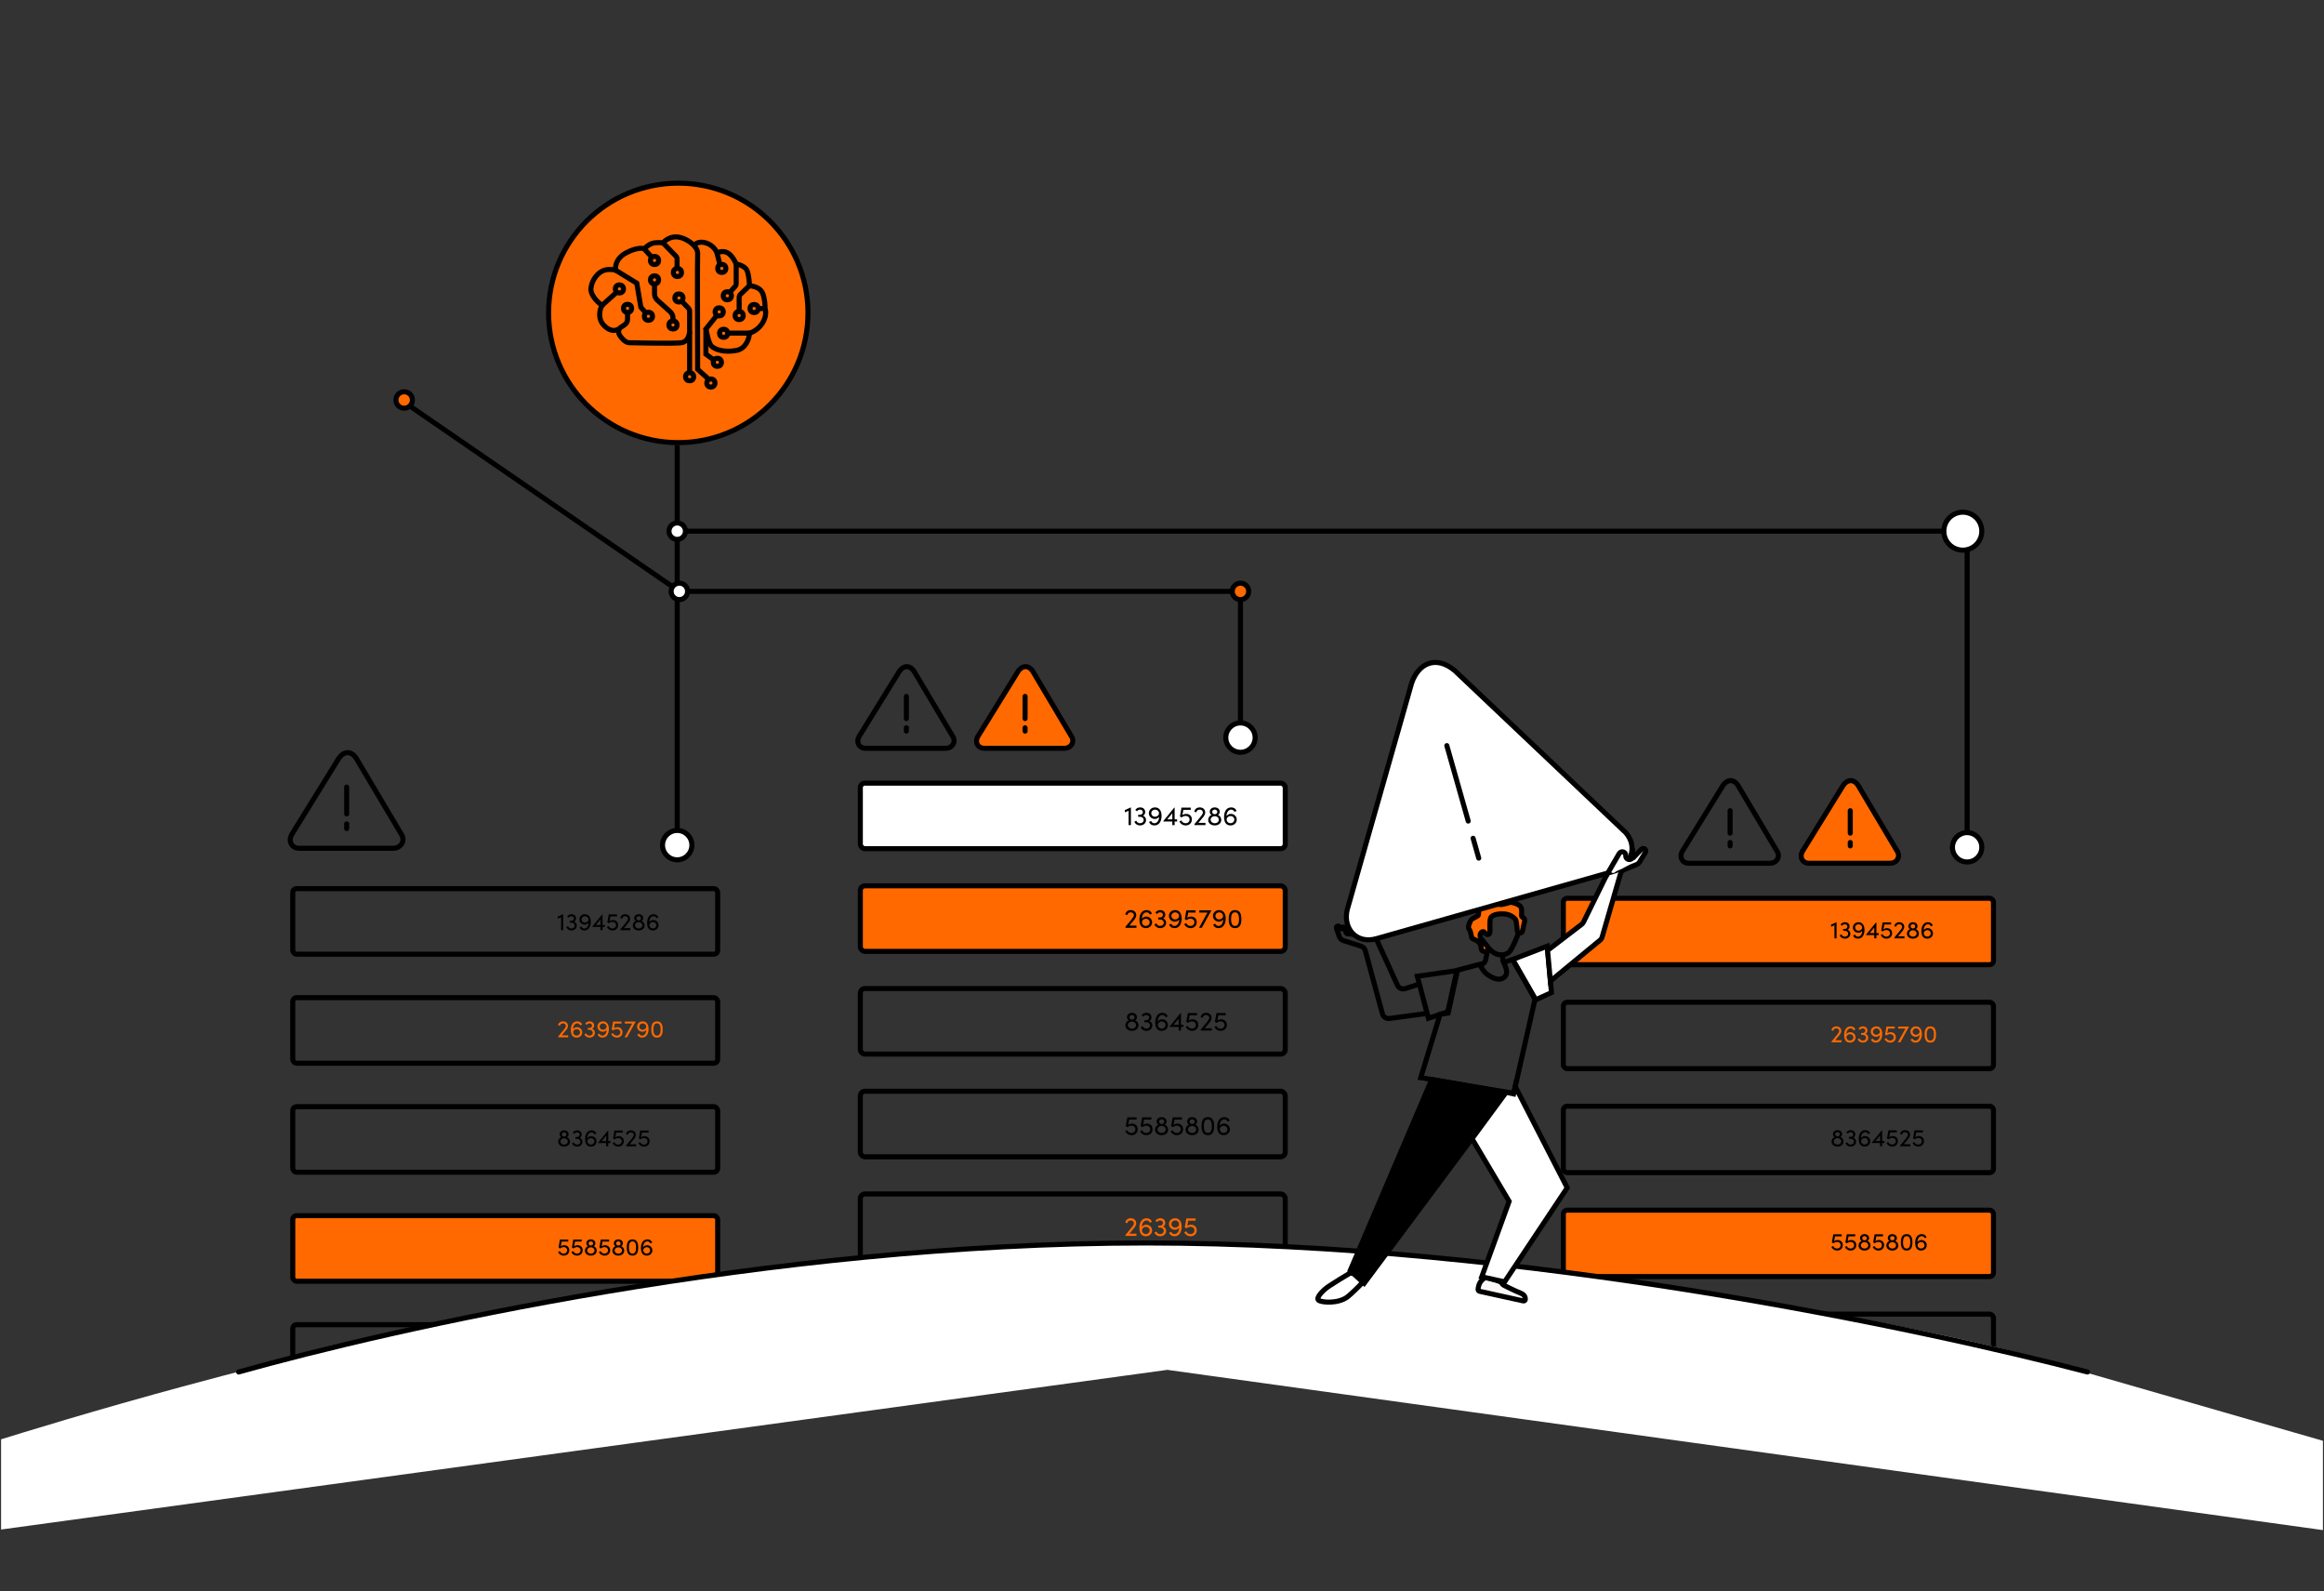 <?xml version="1.0" encoding="UTF-8"?>
<svg xmlns="http://www.w3.org/2000/svg" width="1081" height="740" viewBox="0 0 1081 740" fill="none">
  <rect x="0" y="0" width="1081" height="740" fill="#333333" stroke="none"/>
  <g clip-path="url(#clip0_1_951)">
    <rect x="727.175" y="417.708" width="200.088" height="30.886" rx="1.846" fill="#FF6900" stroke="black" stroke-width="2.35"></rect>
    <path d="M851.708 429.984L854.235 428.851H854.269V436.352H853.283V430.29L851.708 430.936V429.984ZM859.386 432.375C860.156 432.624 860.677 433.315 860.677 434.188C860.677 435.548 859.612 436.488 858.105 436.488C857.052 436.488 856.157 435.91 855.715 434.947L856.519 434.483C856.859 435.151 857.437 435.559 858.071 435.559C859 435.559 859.68 435.004 859.68 434.222C859.68 433.383 859.023 432.828 858.105 432.828H857.335V431.978H858.037C858.819 431.978 859.329 431.514 859.329 430.845C859.329 430.211 858.853 429.792 858.139 429.792C857.629 429.792 857.108 430.064 856.825 430.494L856.134 429.928C856.519 429.282 857.324 428.851 858.162 428.851C859.454 428.851 860.315 429.633 860.315 430.823C860.315 431.525 859.964 432.103 859.386 432.375ZM864.501 428.851C866.325 428.851 867.266 430.358 867.266 432.432C867.266 434.177 866.574 436.488 864.229 436.488C863.379 436.488 862.45 436.193 861.952 434.992L862.847 434.63C863.153 435.31 863.697 435.559 864.252 435.559C865.385 435.559 866.246 434.29 866.189 432.84C865.838 433.383 865.181 433.746 864.422 433.746C862.903 433.746 861.872 432.579 861.872 431.287C861.872 430.03 862.881 428.851 864.501 428.851ZM864.444 432.806C865.362 432.806 866.133 432.216 866.167 431.378C866.167 430.483 865.464 429.826 864.558 429.803C863.606 429.803 862.903 430.449 862.903 431.31C862.903 432.137 863.561 432.783 864.444 432.806ZM872.795 433.893H873.848V434.822H872.795V436.352H871.809V434.822H868.025V434.607L872.625 428.942H872.795V433.893ZM871.809 431.344L869.679 433.893H871.809V431.344ZM877.693 431.593C879.11 431.593 880.107 432.522 880.107 433.961C880.107 435.468 879.008 436.488 877.489 436.488C876.209 436.488 875.269 435.774 874.804 434.811L875.631 434.358C875.926 435.038 876.56 435.559 877.444 435.559C878.407 435.559 879.121 434.913 879.121 433.984C879.121 433.055 878.384 432.466 877.478 432.466C876.866 432.466 876.232 432.726 875.665 433.146L875.053 432.636L875.699 428.942H879.62V429.882H876.504L876.084 432.103C876.526 431.797 877.104 431.593 877.693 431.593ZM884.896 432.953L882.856 435.4H885.859V436.352H881.202V435.91L883.99 432.545C884.454 431.978 884.771 431.378 884.771 431.038C884.771 430.29 884.239 429.792 883.434 429.792C882.63 429.792 882.075 430.245 882.018 430.913L881.134 430.721C881.282 429.599 882.165 428.851 883.434 428.851C884.828 428.851 885.757 429.724 885.757 431.038C885.757 431.616 885.383 432.375 884.896 432.953ZM891.157 432.058C892.007 432.386 892.562 433.191 892.562 434.143C892.562 435.525 891.407 436.488 889.798 436.488C888.178 436.488 887.011 435.525 887.011 434.154C887.011 433.191 887.566 432.386 888.427 432.058C887.974 431.775 887.679 431.31 887.679 430.687C887.679 429.644 888.529 428.851 889.798 428.851C891.056 428.851 891.917 429.644 891.917 430.687C891.917 431.31 891.611 431.775 891.157 432.058ZM889.798 429.769C889.186 429.769 888.71 430.222 888.71 430.777C888.71 431.321 889.186 431.741 889.798 431.741C890.41 431.741 890.874 431.333 890.874 430.777C890.874 430.222 890.41 429.769 889.798 429.769ZM889.798 435.559C890.818 435.559 891.52 434.902 891.52 434.075C891.52 433.191 890.727 432.568 889.798 432.568C888.846 432.568 888.053 433.202 888.053 434.063C888.053 434.902 888.812 435.559 889.798 435.559ZM896.584 431.582C898.091 431.582 899.122 432.738 899.122 434.029C899.122 435.287 898.114 436.488 896.493 436.488C894.669 436.488 893.74 435.23 893.74 432.885C893.74 431.14 894.42 428.851 896.765 428.851C897.615 428.851 898.544 429.157 899.043 430.358L898.148 430.721C897.842 430.03 897.298 429.792 896.743 429.792C895.598 429.792 894.737 431.072 894.817 432.522C895.156 432.001 895.791 431.582 896.584 431.582ZM896.437 435.548C897.389 435.548 898.091 434.868 898.091 434.007C898.091 433.18 897.434 432.545 896.55 432.511C895.632 432.511 894.873 433.1 894.828 433.939C894.828 434.845 895.53 435.525 896.437 435.548Z" fill="black"></path>
    <rect x="727.175" y="466.051" width="200.088" height="30.886" rx="1.846" stroke="black" stroke-width="2.35"></rect>
    <path d="M855.616 481.334L853.599 483.754H856.568V484.696H851.962V484.259L854.719 480.93C855.179 480.37 855.492 479.776 855.492 479.44C855.492 478.7 854.966 478.207 854.17 478.207C853.374 478.207 852.825 478.655 852.769 479.317L851.895 479.126C852.041 478.017 852.915 477.277 854.17 477.277C855.549 477.277 856.467 478.14 856.467 479.44C856.467 480.011 856.098 480.762 855.616 481.334ZM860.61 479.978C862.1 479.978 863.12 481.121 863.12 482.398C863.12 483.642 862.123 484.83 860.52 484.83C858.716 484.83 857.797 483.586 857.797 481.267C857.797 479.541 858.469 477.277 860.789 477.277C861.63 477.277 862.549 477.579 863.042 478.767L862.156 479.126C861.854 478.442 861.316 478.207 860.767 478.207C859.635 478.207 858.783 479.473 858.862 480.908C859.198 480.392 859.825 479.978 860.61 479.978ZM860.464 483.9C861.405 483.9 862.1 483.228 862.1 482.376C862.1 481.558 861.45 480.93 860.576 480.897C859.668 480.897 858.918 481.479 858.873 482.309C858.873 483.205 859.568 483.878 860.464 483.9ZM867.714 480.762C868.477 481.009 868.992 481.692 868.992 482.555C868.992 483.9 867.939 484.83 866.448 484.83C865.406 484.83 864.521 484.259 864.083 483.306L864.879 482.847C865.215 483.508 865.787 483.911 866.414 483.911C867.333 483.911 868.006 483.362 868.006 482.589C868.006 481.76 867.356 481.21 866.448 481.21H865.686V480.37H866.381C867.154 480.37 867.658 479.91 867.658 479.249C867.658 478.622 867.188 478.207 866.482 478.207C865.977 478.207 865.462 478.476 865.182 478.902L864.498 478.342C864.879 477.703 865.675 477.277 866.504 477.277C867.782 477.277 868.633 478.05 868.633 479.227C868.633 479.922 868.286 480.493 867.714 480.762ZM872.774 477.277C874.578 477.277 875.508 478.767 875.508 480.818C875.508 482.544 874.825 484.83 872.505 484.83C871.664 484.83 870.745 484.539 870.252 483.351L871.138 482.992C871.44 483.665 871.978 483.911 872.527 483.911C873.648 483.911 874.5 482.656 874.444 481.222C874.096 481.76 873.446 482.118 872.695 482.118C871.194 482.118 870.174 480.964 870.174 479.686C870.174 478.442 871.171 477.277 872.774 477.277ZM872.718 481.188C873.626 481.188 874.388 480.605 874.421 479.776C874.421 478.891 873.726 478.241 872.83 478.218C871.889 478.218 871.194 478.857 871.194 479.709C871.194 480.527 871.844 481.166 872.718 481.188ZM879.442 479.989C880.843 479.989 881.829 480.908 881.829 482.331C881.829 483.822 880.742 484.83 879.24 484.83C877.974 484.83 877.044 484.124 876.584 483.172L877.402 482.723C877.694 483.396 878.321 483.911 879.195 483.911C880.148 483.911 880.854 483.273 880.854 482.354C880.854 481.435 880.125 480.852 879.229 480.852C878.624 480.852 877.996 481.11 877.436 481.524L876.831 481.02L877.469 477.367H881.347V478.297H878.265L877.85 480.493C878.287 480.191 878.859 479.989 879.442 479.989ZM882.912 478.297V477.367H887.922V477.445L883.943 484.696H882.789L886.319 478.297H882.912ZM891.226 477.277C893.03 477.277 893.96 478.767 893.96 480.818C893.96 482.544 893.277 484.83 890.957 484.83C890.116 484.83 889.197 484.539 888.704 483.351L889.59 482.992C889.892 483.665 890.43 483.911 890.979 483.911C892.1 483.911 892.952 482.656 892.896 481.222C892.548 481.76 891.898 482.118 891.147 482.118C889.646 482.118 888.626 480.964 888.626 479.686C888.626 478.442 889.623 477.277 891.226 477.277ZM891.17 481.188C892.077 481.188 892.84 480.605 892.873 479.776C892.873 478.891 892.178 478.241 891.282 478.218C890.34 478.218 889.646 478.857 889.646 479.709C889.646 480.527 890.296 481.166 891.17 481.188ZM897.882 484.83C895.776 484.83 895.226 483.116 895.226 481.054C895.226 478.969 895.776 477.277 897.882 477.277C899.989 477.277 900.538 478.969 900.538 481.054C900.538 483.116 899.989 484.83 897.882 484.83ZM897.882 483.911C899.227 483.911 899.563 482.578 899.563 481.054C899.563 479.507 899.227 478.207 897.882 478.207C896.538 478.207 896.213 479.507 896.213 481.054C896.213 482.578 896.538 483.911 897.882 483.911Z" fill="#FF6900"></path>
    <rect x="727.175" y="514.395" width="200.088" height="30.886" rx="1.846" stroke="black" stroke-width="2.35"></rect>
    <path d="M856.082 528.745C856.931 529.074 857.487 529.878 857.487 530.83C857.487 532.212 856.331 533.176 854.722 533.176C853.102 533.176 851.935 532.212 851.935 530.841C851.935 529.878 852.49 529.074 853.351 528.745C852.898 528.462 852.603 527.997 852.603 527.374C852.603 526.332 853.453 525.539 854.722 525.539C855.98 525.539 856.841 526.332 856.841 527.374C856.841 527.997 856.535 528.462 856.082 528.745ZM854.722 526.457C854.11 526.457 853.634 526.91 853.634 527.465C853.634 528.009 854.11 528.428 854.722 528.428C855.334 528.428 855.798 528.02 855.798 527.465C855.798 526.91 855.334 526.457 854.722 526.457ZM854.722 532.246C855.742 532.246 856.444 531.589 856.444 530.762C856.444 529.878 855.651 529.255 854.722 529.255C853.77 529.255 852.977 529.89 852.977 530.751C852.977 531.589 853.736 532.246 854.722 532.246ZM862.063 529.063C862.834 529.312 863.355 530.003 863.355 530.875C863.355 532.235 862.29 533.176 860.783 533.176C859.729 533.176 858.834 532.598 858.392 531.635L859.197 531.17C859.537 531.839 860.115 532.246 860.749 532.246C861.678 532.246 862.358 531.691 862.358 530.909C862.358 530.071 861.701 529.516 860.783 529.516H860.013V528.666H860.715C861.497 528.666 862.007 528.201 862.007 527.533C862.007 526.898 861.531 526.479 860.817 526.479C860.307 526.479 859.786 526.751 859.503 527.182L858.812 526.615C859.197 525.969 860.001 525.539 860.84 525.539C862.131 525.539 862.993 526.321 862.993 527.51C862.993 528.213 862.641 528.791 862.063 529.063ZM867.428 528.269C868.935 528.269 869.966 529.425 869.966 530.717C869.966 531.974 868.958 533.176 867.337 533.176C865.513 533.176 864.584 531.918 864.584 529.572C864.584 527.828 865.264 525.539 867.609 525.539C868.459 525.539 869.388 525.845 869.887 527.046L868.992 527.408C868.686 526.717 868.142 526.479 867.587 526.479C866.442 526.479 865.581 527.76 865.66 529.21C866 528.689 866.635 528.269 867.428 528.269ZM867.281 532.235C868.232 532.235 868.935 531.555 868.935 530.694C868.935 529.867 868.278 529.233 867.394 529.199C866.476 529.199 865.717 529.788 865.672 530.626C865.672 531.533 866.374 532.212 867.281 532.235ZM875.484 530.581H876.537V531.51H875.484V533.04H874.498V531.51H870.713V531.295L875.314 525.629H875.484V530.581ZM874.498 528.031L872.368 530.581H874.498V528.031ZM880.382 528.281C881.798 528.281 882.795 529.21 882.795 530.649C882.795 532.156 881.696 533.176 880.178 533.176C878.898 533.176 877.957 532.462 877.493 531.499L878.32 531.045C878.615 531.725 879.249 532.246 880.133 532.246C881.096 532.246 881.81 531.601 881.81 530.671C881.81 529.742 881.073 529.153 880.167 529.153C879.555 529.153 878.92 529.414 878.354 529.833L877.742 529.323L878.388 525.629H882.308V526.57H879.192L878.773 528.791C879.215 528.485 879.793 528.281 880.382 528.281ZM887.585 529.64L885.545 532.088H888.548V533.04H883.891V532.598L886.678 529.233C887.143 528.666 887.46 528.065 887.46 527.726C887.46 526.978 886.928 526.479 886.123 526.479C885.319 526.479 884.763 526.932 884.707 527.601L883.823 527.408C883.97 526.287 884.854 525.539 886.123 525.539C887.517 525.539 888.446 526.411 888.446 527.726C888.446 528.303 888.072 529.063 887.585 529.64ZM892.509 528.281C893.926 528.281 894.923 529.21 894.923 530.649C894.923 532.156 893.824 533.176 892.305 533.176C891.025 533.176 890.085 532.462 889.62 531.499L890.447 531.045C890.742 531.725 891.376 532.246 892.26 532.246C893.223 532.246 893.937 531.601 893.937 530.671C893.937 529.742 893.2 529.153 892.294 529.153C891.682 529.153 891.048 529.414 890.481 529.833L889.869 529.323L890.515 525.629H894.435V526.57H891.32L890.9 528.791C891.342 528.485 891.92 528.281 892.509 528.281Z" fill="black"></path>
    <rect x="727.175" y="562.738" width="200.088" height="30.886" rx="1.846" fill="#FF6900" stroke="black" stroke-width="2.35"></rect>
    <path d="M854.745 576.624C856.161 576.624 857.158 577.553 857.158 578.992C857.158 580.499 856.059 581.519 854.541 581.519C853.26 581.519 852.32 580.805 851.855 579.842L852.682 579.389C852.977 580.068 853.612 580.59 854.495 580.59C855.458 580.59 856.172 579.944 856.172 579.015C856.172 578.086 855.436 577.496 854.529 577.496C853.918 577.496 853.283 577.757 852.716 578.176L852.105 577.666L852.75 573.973H856.671V574.913H853.555L853.136 577.134C853.578 576.828 854.155 576.624 854.745 576.624ZM861.03 576.624C862.446 576.624 863.443 577.553 863.443 578.992C863.443 580.499 862.344 581.519 860.826 581.519C859.545 581.519 858.605 580.805 858.14 579.842L858.967 579.389C859.262 580.068 859.896 580.59 860.78 580.59C861.743 580.59 862.457 579.944 862.457 579.015C862.457 578.086 861.721 577.496 860.814 577.496C860.202 577.496 859.568 577.757 859.001 578.176L858.39 577.666L859.035 573.973H862.956V574.913H859.84L859.421 577.134C859.862 576.828 860.44 576.624 861.03 576.624ZM868.651 577.089C869.501 577.417 870.056 578.222 870.056 579.173C870.056 580.556 868.901 581.519 867.292 581.519C865.671 581.519 864.504 580.556 864.504 579.185C864.504 578.222 865.06 577.417 865.921 577.089C865.468 576.805 865.173 576.341 865.173 575.718C865.173 574.675 866.023 573.882 867.292 573.882C868.549 573.882 869.411 574.675 869.411 575.718C869.411 576.341 869.105 576.805 868.651 577.089ZM867.292 574.8C866.68 574.8 866.204 575.253 866.204 575.808C866.204 576.352 866.68 576.771 867.292 576.771C867.904 576.771 868.368 576.363 868.368 575.808C868.368 575.253 867.904 574.8 867.292 574.8ZM867.292 580.59C868.311 580.59 869.014 579.933 869.014 579.105C869.014 578.222 868.221 577.598 867.292 577.598C866.34 577.598 865.547 578.233 865.547 579.094C865.547 579.933 866.306 580.59 867.292 580.59ZM873.953 576.624C875.37 576.624 876.367 577.553 876.367 578.992C876.367 580.499 875.268 581.519 873.749 581.519C872.469 581.519 871.529 580.805 871.064 579.842L871.891 579.389C872.186 580.068 872.82 580.59 873.704 580.59C874.667 580.59 875.381 579.944 875.381 579.015C875.381 578.086 874.645 577.496 873.738 577.496C873.126 577.496 872.492 577.757 871.925 578.176L871.313 577.666L871.959 573.973H875.88V574.913H872.764L872.344 577.134C872.786 576.828 873.364 576.624 873.953 576.624ZM881.575 577.089C882.425 577.417 882.98 578.222 882.98 579.173C882.98 580.556 881.825 581.519 880.216 581.519C878.595 581.519 877.428 580.556 877.428 579.185C877.428 578.222 877.983 577.417 878.845 577.089C878.391 576.805 878.097 576.341 878.097 575.718C878.097 574.675 878.947 573.882 880.216 573.882C881.473 573.882 882.334 574.675 882.334 575.718C882.334 576.341 882.028 576.805 881.575 577.089ZM880.216 574.8C879.604 574.8 879.128 575.253 879.128 575.808C879.128 576.352 879.604 576.771 880.216 576.771C880.827 576.771 881.292 576.363 881.292 575.808C881.292 575.253 880.827 574.8 880.216 574.8ZM880.216 580.59C881.235 580.59 881.938 579.933 881.938 579.105C881.938 578.222 881.145 577.598 880.216 577.598C879.264 577.598 878.471 578.233 878.471 579.094C878.471 579.933 879.23 580.59 880.216 580.59ZM886.866 581.519C884.736 581.519 884.181 579.785 884.181 577.7C884.181 575.593 884.736 573.882 886.866 573.882C888.996 573.882 889.551 575.593 889.551 577.7C889.551 579.785 888.996 581.519 886.866 581.519ZM886.866 580.59C888.226 580.59 888.565 579.241 888.565 577.7C888.565 576.137 888.226 574.822 886.866 574.822C885.506 574.822 885.178 576.137 885.178 577.7C885.178 579.241 885.506 580.59 886.866 580.59ZM893.685 576.613C895.192 576.613 896.223 577.768 896.223 579.06C896.223 580.318 895.215 581.519 893.594 581.519C891.77 581.519 890.841 580.261 890.841 577.916C890.841 576.171 891.521 573.882 893.866 573.882C894.716 573.882 895.645 574.188 896.144 575.389L895.249 575.752C894.943 575.06 894.399 574.822 893.844 574.822C892.699 574.822 891.838 576.103 891.918 577.553C892.257 577.032 892.892 576.613 893.685 576.613ZM893.538 580.578C894.49 580.578 895.192 579.899 895.192 579.037C895.192 578.21 894.535 577.576 893.651 577.542C892.733 577.542 891.974 578.131 891.929 578.969C891.929 579.876 892.631 580.556 893.538 580.578Z" fill="black"></path>
    <rect x="727.175" y="611.082" width="200.088" height="30.886" rx="1.846" stroke="black" stroke-width="2.35"></rect>
    <path d="M855.662 626.327L853.623 628.775H856.625V629.727H851.969V629.285L854.756 625.92C855.221 625.353 855.538 624.752 855.538 624.413C855.538 623.665 855.005 623.166 854.201 623.166C853.396 623.166 852.841 623.619 852.784 624.288L851.901 624.095C852.048 622.974 852.932 622.226 854.201 622.226C855.594 622.226 856.524 623.098 856.524 624.413C856.524 624.99 856.15 625.75 855.662 626.327ZM860.712 624.956C862.219 624.956 863.25 626.112 863.25 627.404C863.25 628.661 862.241 629.863 860.621 629.863C858.797 629.863 857.868 628.605 857.868 626.259C857.868 624.515 858.547 622.226 860.893 622.226C861.743 622.226 862.672 622.532 863.17 623.733L862.275 624.095C861.969 623.404 861.425 623.166 860.87 623.166C859.726 623.166 858.865 624.447 858.944 625.897C859.284 625.376 859.918 624.956 860.712 624.956ZM860.564 628.922C861.516 628.922 862.219 628.242 862.219 627.381C862.219 626.554 861.561 625.92 860.678 625.886C859.76 625.886 859.001 626.475 858.955 627.313C858.955 628.22 859.658 628.899 860.564 628.922ZM867.895 625.75C868.665 625.999 869.186 626.69 869.186 627.562C869.186 628.922 868.121 629.863 866.614 629.863C865.561 629.863 864.665 629.285 864.224 628.322L865.028 627.857C865.368 628.526 865.946 628.933 866.58 628.933C867.509 628.933 868.189 628.378 868.189 627.596C868.189 626.758 867.532 626.203 866.614 626.203H865.844V625.353H866.546C867.328 625.353 867.838 624.888 867.838 624.22C867.838 623.585 867.362 623.166 866.648 623.166C866.138 623.166 865.617 623.438 865.334 623.869L864.643 623.302C865.028 622.656 865.833 622.226 866.671 622.226C867.963 622.226 868.824 623.008 868.824 624.197C868.824 624.9 868.473 625.478 867.895 625.75ZM873.01 622.226C874.834 622.226 875.775 623.733 875.775 625.806C875.775 627.551 875.083 629.863 872.738 629.863C871.888 629.863 870.959 629.568 870.461 628.367L871.356 628.004C871.662 628.684 872.205 628.933 872.761 628.933C873.894 628.933 874.755 627.664 874.698 626.214C874.347 626.758 873.69 627.121 872.931 627.121C871.412 627.121 870.381 625.954 870.381 624.662C870.381 623.404 871.39 622.226 873.01 622.226ZM872.953 626.18C873.871 626.18 874.642 625.591 874.676 624.752C874.676 623.857 873.973 623.2 873.067 623.178C872.115 623.178 871.412 623.823 871.412 624.684C871.412 625.512 872.069 626.157 872.953 626.18ZM879.751 624.968C881.168 624.968 882.165 625.897 882.165 627.336C882.165 628.843 881.066 629.863 879.547 629.863C878.267 629.863 877.327 629.149 876.862 628.186L877.689 627.732C877.984 628.412 878.618 628.933 879.502 628.933C880.465 628.933 881.179 628.288 881.179 627.358C881.179 626.429 880.443 625.84 879.536 625.84C878.924 625.84 878.29 626.101 877.723 626.52L877.111 626.01L877.757 622.316H881.678V623.257H878.562L878.142 625.478C878.584 625.172 879.162 624.968 879.751 624.968Z" fill="#FF6900"></path>
    <path d="M782.473 395.932L801.484 365.164C803.296 362.564 806.226 362.006 808.376 365.164L826.828 396.226C828.153 399.075 825.886 401.425 823.397 401.425H785.58C782.385 401.425 781.03 398.517 782.473 395.932Z" stroke="black" stroke-width="2.35" stroke-linecap="round" stroke-linejoin="round"></path>
    <line x1="804.748" y1="376.983" x2="804.748" y2="387.441" stroke="black" stroke-width="2.35" stroke-linecap="round"></line>
    <line x1="804.748" y1="391.762" x2="804.748" y2="393.353" stroke="black" stroke-width="2.35" stroke-linecap="round"></line>
    <path d="M838.37 395.932L857.381 365.164C859.193 362.564 862.123 362.006 864.273 365.164L882.725 396.226C884.05 399.075 881.782 401.425 879.294 401.425H841.477C838.282 401.425 836.927 398.517 838.37 395.932Z" fill="#FF6900" stroke="black" stroke-width="2.35" stroke-linecap="round" stroke-linejoin="round"></path>
    <line x1="860.645" y1="376.983" x2="860.645" y2="387.441" stroke="black" stroke-width="2.35" stroke-linecap="round"></line>
    <line x1="860.645" y1="391.762" x2="860.645" y2="393.353" stroke="black" stroke-width="2.35" stroke-linecap="round"></line>
    <rect x="136.175" y="413.23" width="197.65" height="30.486" rx="1.813" stroke="black" stroke-width="2.35"></rect>
    <path d="M259.423 426.244L261.922 425.124H261.956V432.542H260.981V426.547L259.423 427.186V426.244ZM267.017 428.609C267.779 428.855 268.294 429.539 268.294 430.402C268.294 431.747 267.241 432.677 265.75 432.677C264.708 432.677 263.823 432.105 263.386 431.153L264.181 430.693C264.518 431.355 265.089 431.758 265.717 431.758C266.636 431.758 267.308 431.209 267.308 430.436C267.308 429.606 266.658 429.057 265.75 429.057H264.988V428.217H265.683C266.456 428.217 266.961 427.757 266.961 427.096C266.961 426.468 266.49 426.054 265.784 426.054C265.28 426.054 264.764 426.323 264.484 426.749L263.8 426.188C264.181 425.549 264.977 425.124 265.806 425.124C267.084 425.124 267.936 425.897 267.936 427.074C267.936 427.768 267.588 428.34 267.017 428.609ZM272.076 425.124C273.88 425.124 274.811 426.614 274.811 428.665C274.811 430.391 274.127 432.677 271.807 432.677C270.967 432.677 270.048 432.386 269.555 431.198L270.44 430.839C270.743 431.511 271.281 431.758 271.83 431.758C272.95 431.758 273.802 430.503 273.746 429.068C273.399 429.606 272.749 429.965 271.998 429.965C270.496 429.965 269.476 428.811 269.476 427.533C269.476 426.289 270.474 425.124 272.076 425.124ZM272.02 429.035C272.928 429.035 273.69 428.452 273.724 427.623C273.724 426.737 273.029 426.087 272.132 426.065C271.191 426.065 270.496 426.704 270.496 427.555C270.496 428.374 271.146 429.012 272.02 429.035ZM280.279 430.111H281.322V431.03H280.279V432.542H279.304V431.03H275.561V430.817L280.111 425.213H280.279V430.111ZM279.304 427.589L277.198 430.111H279.304V427.589ZM285.124 427.836C286.525 427.836 287.512 428.755 287.512 430.178C287.512 431.668 286.424 432.677 284.923 432.677C283.656 432.677 282.726 431.971 282.267 431.018L283.085 430.57C283.376 431.242 284.004 431.758 284.878 431.758C285.831 431.758 286.537 431.119 286.537 430.2C286.537 429.281 285.808 428.699 284.912 428.699C284.306 428.699 283.679 428.956 283.118 429.371L282.513 428.867L283.152 425.213H287.03V426.143H283.948L283.533 428.34C283.97 428.037 284.542 427.836 285.124 427.836ZM292.249 429.18L290.231 431.601H293.201V432.542H288.595V432.105L291.352 428.777C291.811 428.217 292.125 427.623 292.125 427.286C292.125 426.547 291.599 426.054 290.803 426.054C290.007 426.054 289.458 426.502 289.402 427.163L288.528 426.973C288.674 425.863 289.548 425.124 290.803 425.124C292.181 425.124 293.1 425.987 293.1 427.286C293.1 427.858 292.73 428.609 292.249 429.18ZM298.442 428.295C299.282 428.62 299.831 429.416 299.831 430.357C299.831 431.724 298.688 432.677 297.097 432.677C295.494 432.677 294.34 431.724 294.34 430.368C294.34 429.416 294.889 428.62 295.741 428.295C295.293 428.015 295.001 427.555 295.001 426.939C295.001 425.908 295.842 425.124 297.097 425.124C298.341 425.124 299.193 425.908 299.193 426.939C299.193 427.555 298.89 428.015 298.442 428.295ZM297.097 426.031C296.492 426.031 296.021 426.48 296.021 427.029C296.021 427.567 296.492 427.981 297.097 427.981C297.702 427.981 298.162 427.578 298.162 427.029C298.162 426.48 297.702 426.031 297.097 426.031ZM297.097 431.758C298.105 431.758 298.8 431.108 298.8 430.29C298.8 429.416 298.016 428.799 297.097 428.799C296.155 428.799 295.371 429.427 295.371 430.279C295.371 431.108 296.122 431.758 297.097 431.758ZM303.809 427.824C305.3 427.824 306.319 428.968 306.319 430.245C306.319 431.489 305.322 432.677 303.719 432.677C301.915 432.677 300.996 431.433 300.996 429.113C300.996 427.387 301.669 425.124 303.988 425.124C304.829 425.124 305.748 425.426 306.241 426.614L305.356 426.973C305.053 426.289 304.515 426.054 303.966 426.054C302.834 426.054 301.982 427.32 302.061 428.755C302.397 428.239 303.025 427.824 303.809 427.824ZM303.663 431.747C304.605 431.747 305.3 431.074 305.3 430.223C305.3 429.405 304.65 428.777 303.775 428.743C302.868 428.743 302.117 429.326 302.072 430.155C302.072 431.052 302.767 431.724 303.663 431.747Z" fill="black"></path>
    <rect x="136.175" y="463.923" width="197.65" height="30.486" rx="1.813" stroke="black" stroke-width="2.35"></rect>
    <path d="M263.334 479L261.317 481.42H264.287V482.362H259.681V481.925L262.438 478.596C262.897 478.036 263.211 477.442 263.211 477.106C263.211 476.366 262.684 475.873 261.888 475.873C261.093 475.873 260.544 476.321 260.488 476.983L259.613 476.792C259.759 475.683 260.633 474.943 261.888 474.943C263.267 474.943 264.186 475.806 264.186 477.106C264.186 477.677 263.816 478.428 263.334 479ZM268.328 477.644C269.819 477.644 270.838 478.787 270.838 480.064C270.838 481.308 269.841 482.496 268.238 482.496C266.434 482.496 265.515 481.252 265.515 478.933C265.515 477.207 266.188 474.943 268.507 474.943C269.348 474.943 270.267 475.245 270.76 476.433L269.875 476.792C269.572 476.108 269.034 475.873 268.485 475.873C267.353 475.873 266.501 477.139 266.58 478.574C266.916 478.058 267.544 477.644 268.328 477.644ZM268.182 481.566C269.124 481.566 269.819 480.894 269.819 480.042C269.819 479.224 269.169 478.596 268.295 478.563C267.387 478.563 266.636 479.145 266.591 479.975C266.591 480.871 267.286 481.544 268.182 481.566ZM275.433 478.428C276.195 478.675 276.71 479.358 276.71 480.221C276.71 481.566 275.657 482.496 274.166 482.496C273.124 482.496 272.239 481.925 271.802 480.972L272.597 480.513C272.934 481.174 273.505 481.577 274.133 481.577C275.052 481.577 275.724 481.028 275.724 480.255C275.724 479.426 275.074 478.877 274.166 478.877H273.404V478.036H274.099C274.872 478.036 275.377 477.577 275.377 476.915C275.377 476.288 274.906 475.873 274.2 475.873C273.696 475.873 273.18 476.142 272.9 476.568L272.216 476.008C272.597 475.369 273.393 474.943 274.222 474.943C275.5 474.943 276.352 475.716 276.352 476.893C276.352 477.588 276.004 478.159 275.433 478.428ZM280.492 474.943C282.297 474.943 283.227 476.433 283.227 478.484C283.227 480.21 282.543 482.496 280.223 482.496C279.383 482.496 278.464 482.205 277.971 481.017L278.856 480.658C279.159 481.331 279.697 481.577 280.246 481.577C281.366 481.577 282.218 480.322 282.162 478.888C281.815 479.426 281.165 479.784 280.414 479.784C278.912 479.784 277.892 478.63 277.892 477.352C277.892 476.108 278.89 474.943 280.492 474.943ZM280.436 478.854C281.344 478.854 282.106 478.271 282.14 477.442C282.14 476.557 281.445 475.907 280.548 475.884C279.607 475.884 278.912 476.523 278.912 477.375C278.912 478.193 279.562 478.832 280.436 478.854ZM287.16 477.655C288.561 477.655 289.547 478.574 289.547 479.997C289.547 481.488 288.46 482.496 286.958 482.496C285.692 482.496 284.762 481.79 284.302 480.838L285.12 480.389C285.412 481.062 286.039 481.577 286.914 481.577C287.866 481.577 288.572 480.939 288.572 480.02C288.572 479.101 287.844 478.518 286.947 478.518C286.342 478.518 285.714 478.776 285.154 479.19L284.549 478.686L285.188 475.033H289.065V475.963H285.983L285.569 478.159C286.006 477.857 286.577 477.655 287.16 477.655ZM290.631 475.963V475.033H295.64V475.111L291.662 482.362H290.507L294.038 475.963H290.631ZM298.944 474.943C300.748 474.943 301.679 476.433 301.679 478.484C301.679 480.21 300.995 482.496 298.675 482.496C297.835 482.496 296.916 482.205 296.423 481.017L297.308 480.658C297.61 481.331 298.148 481.577 298.698 481.577C299.818 481.577 300.67 480.322 300.614 478.888C300.266 479.426 299.616 479.784 298.866 479.784C297.364 479.784 296.344 478.63 296.344 477.352C296.344 476.108 297.341 474.943 298.944 474.943ZM298.888 478.854C299.796 478.854 300.558 478.271 300.591 477.442C300.591 476.557 299.897 475.907 299 475.884C298.059 475.884 297.364 476.523 297.364 477.375C297.364 478.193 298.014 478.832 298.888 478.854ZM305.601 482.496C303.494 482.496 302.945 480.782 302.945 478.72C302.945 476.635 303.494 474.943 305.601 474.943C307.708 474.943 308.257 476.635 308.257 478.72C308.257 480.782 307.708 482.496 305.601 482.496ZM305.601 481.577C306.946 481.577 307.282 480.244 307.282 478.72C307.282 477.173 306.946 475.873 305.601 475.873C304.256 475.873 303.931 477.173 303.931 478.72C303.931 480.244 304.256 481.577 305.601 481.577Z" fill="#FF6900"></path>
    <rect x="136.175" y="514.614" width="197.65" height="30.486" rx="1.813" stroke="black" stroke-width="2.35"></rect>
    <path d="M263.749 528.806C264.589 529.131 265.138 529.927 265.138 530.868C265.138 532.236 263.995 533.188 262.404 533.188C260.801 533.188 259.647 532.236 259.647 530.88C259.647 529.927 260.196 529.131 261.048 528.806C260.6 528.526 260.308 528.067 260.308 527.45C260.308 526.419 261.149 525.635 262.404 525.635C263.648 525.635 264.5 526.419 264.5 527.45C264.5 528.067 264.197 528.526 263.749 528.806ZM262.404 526.543C261.799 526.543 261.328 526.991 261.328 527.54C261.328 528.078 261.799 528.493 262.404 528.493C263.009 528.493 263.469 528.089 263.469 527.54C263.469 526.991 263.009 526.543 262.404 526.543ZM262.404 532.269C263.413 532.269 264.107 531.619 264.107 530.801C264.107 529.927 263.323 529.311 262.404 529.311C261.463 529.311 260.678 529.938 260.678 530.79C260.678 531.619 261.429 532.269 262.404 532.269ZM269.665 529.12C270.427 529.367 270.943 530.05 270.943 530.913C270.943 532.258 269.889 533.188 268.399 533.188C267.357 533.188 266.471 532.617 266.034 531.664L266.83 531.205C267.166 531.866 267.738 532.269 268.365 532.269C269.284 532.269 269.957 531.72 269.957 530.947C269.957 530.118 269.307 529.568 268.399 529.568H267.637V528.728H268.332C269.105 528.728 269.609 528.268 269.609 527.607C269.609 526.98 269.139 526.565 268.432 526.565C267.928 526.565 267.413 526.834 267.133 527.26L266.449 526.699C266.83 526.061 267.626 525.635 268.455 525.635C269.732 525.635 270.584 526.408 270.584 527.585C270.584 528.28 270.237 528.851 269.665 529.12ZM274.971 528.336C276.462 528.336 277.482 529.479 277.482 530.756C277.482 532 276.484 533.188 274.882 533.188C273.077 533.188 272.158 531.944 272.158 529.624C272.158 527.899 272.831 525.635 275.151 525.635C275.991 525.635 276.91 525.937 277.403 527.125L276.518 527.484C276.215 526.8 275.677 526.565 275.128 526.565C273.996 526.565 273.145 527.831 273.223 529.266C273.559 528.75 274.187 528.336 274.971 528.336ZM274.826 532.258C275.767 532.258 276.462 531.586 276.462 530.734C276.462 529.916 275.812 529.288 274.938 529.255C274.03 529.255 273.279 529.837 273.234 530.667C273.234 531.563 273.929 532.236 274.826 532.258ZM282.939 530.622H283.981V531.541H282.939V533.054H281.964V531.541H278.221V531.328L282.771 525.724H282.939V530.622ZM281.964 528.1L279.857 530.622H281.964V528.1ZM287.784 528.347C289.185 528.347 290.171 529.266 290.171 530.689C290.171 532.18 289.084 533.188 287.582 533.188C286.316 533.188 285.386 532.482 284.926 531.53L285.744 531.081C286.036 531.754 286.663 532.269 287.537 532.269C288.49 532.269 289.196 531.63 289.196 530.711C289.196 529.793 288.468 529.21 287.571 529.21C286.966 529.21 286.338 529.468 285.778 529.882L285.173 529.378L285.812 525.724H289.689V526.655H286.607L286.193 528.851C286.63 528.549 287.201 528.347 287.784 528.347ZM294.908 529.692L292.891 532.112H295.861V533.054H291.255V532.617L294.011 529.288C294.471 528.728 294.785 528.134 294.785 527.798C294.785 527.058 294.258 526.565 293.462 526.565C292.667 526.565 292.117 527.013 292.061 527.674L291.187 527.484C291.333 526.374 292.207 525.635 293.462 525.635C294.841 525.635 295.76 526.498 295.76 527.798C295.76 528.369 295.39 529.12 294.908 529.692ZM299.779 528.347C301.18 528.347 302.166 529.266 302.166 530.689C302.166 532.18 301.079 533.188 299.577 533.188C298.311 533.188 297.38 532.482 296.921 531.53L297.739 531.081C298.03 531.754 298.658 532.269 299.532 532.269C300.485 532.269 301.191 531.63 301.191 530.711C301.191 529.793 300.462 529.21 299.566 529.21C298.961 529.21 298.333 529.468 297.773 529.882L297.168 529.378L297.806 525.724H301.684V526.655H298.602L298.187 528.851C298.624 528.549 299.196 528.347 299.779 528.347Z" fill="black"></path>
    <rect x="136.175" y="565.307" width="197.65" height="30.486" rx="1.813" fill="#FF6900" stroke="black" stroke-width="2.35"></rect>
    <path d="M262.426 579.039C263.827 579.039 264.813 579.958 264.813 581.381C264.813 582.872 263.726 583.881 262.225 583.881C260.958 583.881 260.028 583.175 259.569 582.222L260.387 581.774C260.678 582.446 261.306 582.962 262.18 582.962C263.132 582.962 263.838 582.323 263.838 581.404C263.838 580.485 263.11 579.902 262.213 579.902C261.608 579.902 260.981 580.16 260.42 580.575L259.815 580.07L260.454 576.417H264.332V577.347H261.25L260.835 579.544C261.272 579.241 261.844 579.039 262.426 579.039ZM268.643 579.039C270.043 579.039 271.03 579.958 271.03 581.381C271.03 582.872 269.943 583.881 268.441 583.881C267.175 583.881 266.244 583.175 265.785 582.222L266.603 581.774C266.894 582.446 267.522 582.962 268.396 582.962C269.349 582.962 270.055 582.323 270.055 581.404C270.055 580.485 269.326 579.902 268.43 579.902C267.825 579.902 267.197 580.16 266.637 580.575L266.031 580.07L266.67 576.417H270.548V577.347H267.466L267.051 579.544C267.488 579.241 268.06 579.039 268.643 579.039ZM276.181 579.499C277.022 579.824 277.571 580.619 277.571 581.561C277.571 582.928 276.428 583.881 274.836 583.881C273.234 583.881 272.08 582.928 272.08 581.572C272.08 580.619 272.629 579.824 273.48 579.499C273.032 579.219 272.741 578.759 272.741 578.143C272.741 577.112 273.581 576.327 274.836 576.327C276.08 576.327 276.932 577.112 276.932 578.143C276.932 578.759 276.63 579.219 276.181 579.499ZM274.836 577.235C274.231 577.235 273.761 577.683 273.761 578.232C273.761 578.77 274.231 579.185 274.836 579.185C275.442 579.185 275.901 578.781 275.901 578.232C275.901 577.683 275.442 577.235 274.836 577.235ZM274.836 582.962C275.845 582.962 276.54 582.312 276.54 581.494C276.54 580.619 275.755 580.003 274.836 580.003C273.895 580.003 273.111 580.631 273.111 581.482C273.111 582.312 273.861 582.962 274.836 582.962ZM281.425 579.039C282.826 579.039 283.812 579.958 283.812 581.381C283.812 582.872 282.725 583.881 281.224 583.881C279.957 583.881 279.027 583.175 278.568 582.222L279.386 581.774C279.677 582.446 280.305 582.962 281.179 582.962C282.131 582.962 282.837 582.323 282.837 581.404C282.837 580.485 282.109 579.902 281.212 579.902C280.607 579.902 279.98 580.16 279.419 580.575L278.814 580.07L279.453 576.417H283.331V577.347H280.249L279.834 579.544C280.271 579.241 280.843 579.039 281.425 579.039ZM288.964 579.499C289.805 579.824 290.354 580.619 290.354 581.561C290.354 582.928 289.211 583.881 287.619 583.881C286.017 583.881 284.862 582.928 284.862 581.572C284.862 580.619 285.411 579.824 286.263 579.499C285.815 579.219 285.524 578.759 285.524 578.143C285.524 577.112 286.364 576.327 287.619 576.327C288.863 576.327 289.715 577.112 289.715 578.143C289.715 578.759 289.412 579.219 288.964 579.499ZM287.619 577.235C287.014 577.235 286.543 577.683 286.543 578.232C286.543 578.77 287.014 579.185 287.619 579.185C288.224 579.185 288.684 578.781 288.684 578.232C288.684 577.683 288.224 577.235 287.619 577.235ZM287.619 582.962C288.628 582.962 289.323 582.312 289.323 581.494C289.323 580.619 288.538 580.003 287.619 580.003C286.678 580.003 285.893 580.631 285.893 581.482C285.893 582.312 286.644 582.962 287.619 582.962ZM294.197 583.881C292.09 583.881 291.541 582.166 291.541 580.104C291.541 578.019 292.09 576.327 294.197 576.327C296.304 576.327 296.853 578.019 296.853 580.104C296.853 582.166 296.304 583.881 294.197 583.881ZM294.197 582.962C295.542 582.962 295.878 581.628 295.878 580.104C295.878 578.557 295.542 577.257 294.197 577.257C292.852 577.257 292.527 578.557 292.527 580.104C292.527 581.628 292.852 582.962 294.197 582.962ZM300.942 579.028C302.432 579.028 303.452 580.171 303.452 581.449C303.452 582.693 302.455 583.881 300.852 583.881C299.048 583.881 298.129 582.637 298.129 580.317C298.129 578.591 298.801 576.327 301.121 576.327C301.961 576.327 302.88 576.63 303.374 577.818L302.488 578.176C302.186 577.493 301.648 577.257 301.099 577.257C299.967 577.257 299.115 578.524 299.193 579.958C299.53 579.443 300.157 579.028 300.942 579.028ZM300.796 582.95C301.737 582.95 302.432 582.278 302.432 581.426C302.432 580.608 301.782 579.981 300.908 579.947C300 579.947 299.249 580.53 299.205 581.359C299.205 582.256 299.899 582.928 300.796 582.95Z" fill="black"></path>
    <rect x="136.175" y="616" width="197.65" height="30.486" rx="1.813" stroke="black" stroke-width="2.35"></rect>
    <path d="M263.334 631.077L261.317 633.498H264.287V634.439H259.681V634.002L262.438 630.673C262.897 630.113 263.211 629.519 263.211 629.183C263.211 628.443 262.684 627.95 261.888 627.95C261.093 627.95 260.544 628.398 260.488 629.06L259.613 628.869C259.759 627.76 260.633 627.02 261.888 627.02C263.267 627.02 264.186 627.883 264.186 629.183C264.186 629.755 263.816 630.505 263.334 631.077ZM268.328 629.721C269.819 629.721 270.838 630.864 270.838 632.142C270.838 633.386 269.841 634.573 268.238 634.573C266.434 634.573 265.515 633.329 265.515 631.01C265.515 629.284 266.188 627.02 268.507 627.02C269.348 627.02 270.267 627.323 270.76 628.511L269.875 628.869C269.572 628.186 269.034 627.95 268.485 627.95C267.353 627.95 266.501 629.217 266.58 630.651C266.916 630.136 267.544 629.721 268.328 629.721ZM268.182 633.643C269.124 633.643 269.819 632.971 269.819 632.119C269.819 631.301 269.169 630.673 268.295 630.64C267.387 630.64 266.636 631.223 266.591 632.052C266.591 632.948 267.286 633.621 268.182 633.643ZM275.433 630.505C276.195 630.752 276.71 631.436 276.71 632.298C276.71 633.643 275.657 634.573 274.166 634.573C273.124 634.573 272.239 634.002 271.802 633.049L272.597 632.59C272.934 633.251 273.505 633.654 274.133 633.654C275.052 633.654 275.724 633.105 275.724 632.332C275.724 631.503 275.074 630.954 274.166 630.954H273.404V630.113H274.099C274.872 630.113 275.377 629.654 275.377 628.992C275.377 628.365 274.906 627.95 274.2 627.95C273.696 627.95 273.18 628.219 272.9 628.645L272.216 628.085C272.597 627.446 273.393 627.02 274.222 627.02C275.5 627.02 276.352 627.793 276.352 628.97C276.352 629.665 276.004 630.236 275.433 630.505ZM280.492 627.02C282.297 627.02 283.227 628.511 283.227 630.561C283.227 632.287 282.543 634.573 280.223 634.573C279.383 634.573 278.464 634.282 277.971 633.094L278.856 632.736C279.159 633.408 279.697 633.654 280.246 633.654C281.366 633.654 282.218 632.399 282.162 630.965C281.815 631.503 281.165 631.861 280.414 631.861C278.912 631.861 277.892 630.707 277.892 629.43C277.892 628.186 278.89 627.02 280.492 627.02ZM280.436 630.931C281.344 630.931 282.106 630.348 282.14 629.519C282.14 628.634 281.445 627.984 280.548 627.961C279.607 627.961 278.912 628.6 278.912 629.452C278.912 630.27 279.562 630.909 280.436 630.931ZM287.16 629.732C288.561 629.732 289.547 630.651 289.547 632.074C289.547 633.565 288.46 634.573 286.958 634.573C285.692 634.573 284.762 633.867 284.302 632.915L285.12 632.467C285.412 633.139 286.039 633.654 286.914 633.654C287.866 633.654 288.572 633.016 288.572 632.097C288.572 631.178 287.844 630.595 286.947 630.595C286.342 630.595 285.714 630.853 285.154 631.267L284.549 630.763L285.188 627.11H289.065V628.04H285.983L285.569 630.236C286.006 629.934 286.577 629.732 287.16 629.732Z" fill="#FF6900"></path>
    <path d="M135.666 388.105L157.664 352.504C159.76 349.496 163.15 348.85 165.638 352.504L186.988 388.445C188.521 391.741 185.897 394.46 183.018 394.46H139.262C135.564 394.46 133.997 391.096 135.666 388.105Z" stroke="black" stroke-width="2.35" stroke-linecap="round" stroke-linejoin="round"></path>
    <line x1="161.255" y1="365.995" x2="161.255" y2="378.465" stroke="black" stroke-width="2.35" stroke-linecap="round"></line>
    <line x1="161.255" y1="383.095" x2="161.255" y2="385.305" stroke="black" stroke-width="2.35" stroke-linecap="round"></line>
    <rect x="400.175" y="364.16" width="197.65" height="30.486" rx="2.142" fill="white" stroke="black" stroke-width="2.35"></rect>
    <path d="M523.229 376.697L526.002 375.453H526.04V383.687H524.958V377.033L523.229 377.742V376.697ZM531.657 379.321C532.502 379.595 533.075 380.354 533.075 381.311C533.075 382.804 531.905 383.836 530.251 383.836C529.095 383.836 528.112 383.202 527.627 382.145L528.51 381.635C528.883 382.369 529.517 382.816 530.214 382.816C531.234 382.816 531.98 382.207 531.98 381.349C531.98 380.428 531.259 379.819 530.251 379.819H529.405V378.886H530.177C531.035 378.886 531.594 378.376 531.594 377.642C531.594 376.946 531.072 376.486 530.289 376.486C529.729 376.486 529.157 376.784 528.846 377.257L528.087 376.635C528.51 375.926 529.393 375.453 530.313 375.453C531.731 375.453 532.677 376.312 532.677 377.618C532.677 378.389 532.291 379.023 531.657 379.321ZM537.272 375.453C539.274 375.453 540.306 377.108 540.306 379.384C540.306 381.299 539.548 383.836 536.973 383.836C536.04 383.836 535.02 383.513 534.473 382.195L535.456 381.797C535.792 382.543 536.389 382.816 536.998 382.816C538.242 382.816 539.187 381.423 539.125 379.831C538.739 380.428 538.018 380.826 537.185 380.826C535.518 380.826 534.386 379.545 534.386 378.127C534.386 376.747 535.493 375.453 537.272 375.453ZM537.209 379.794C538.217 379.794 539.063 379.147 539.1 378.227C539.1 377.244 538.329 376.523 537.334 376.498C536.289 376.498 535.518 377.207 535.518 378.152C535.518 379.06 536.239 379.769 537.209 379.794ZM546.376 380.988H547.532V382.008H546.376V383.687H545.294V382.008H541.14V381.772L546.189 375.553H546.376V380.988ZM545.294 378.19L542.955 380.988H545.294V378.19ZM551.753 378.463C553.308 378.463 554.402 379.483 554.402 381.063C554.402 382.717 553.196 383.836 551.529 383.836C550.124 383.836 549.091 383.053 548.581 381.996L549.489 381.498C549.813 382.244 550.509 382.816 551.479 382.816C552.536 382.816 553.32 382.107 553.32 381.088C553.32 380.068 552.512 379.421 551.517 379.421C550.845 379.421 550.148 379.707 549.527 380.167L548.855 379.608L549.564 375.553H553.867V376.585H550.447L549.987 379.023C550.472 378.687 551.106 378.463 551.753 378.463ZM559.659 379.956L557.421 382.642H560.716V383.687H555.605V383.202L558.664 379.508C559.174 378.886 559.522 378.227 559.522 377.854C559.522 377.033 558.938 376.486 558.055 376.486C557.172 376.486 556.562 376.983 556.5 377.717L555.53 377.506C555.692 376.274 556.662 375.453 558.055 375.453C559.585 375.453 560.605 376.411 560.605 377.854C560.605 378.488 560.194 379.321 559.659 379.956ZM566.533 378.973C567.465 379.334 568.075 380.217 568.075 381.262C568.075 382.779 566.806 383.836 565.04 383.836C563.261 383.836 561.98 382.779 561.98 381.274C561.98 380.217 562.59 379.334 563.535 378.973C563.038 378.662 562.714 378.152 562.714 377.468C562.714 376.324 563.647 375.453 565.04 375.453C566.421 375.453 567.366 376.324 567.366 377.468C567.366 378.152 567.03 378.662 566.533 378.973ZM565.04 376.461C564.368 376.461 563.846 376.958 563.846 377.568C563.846 378.165 564.368 378.625 565.04 378.625C565.712 378.625 566.222 378.177 566.222 377.568C566.222 376.958 565.712 376.461 565.04 376.461ZM565.04 382.816C566.159 382.816 566.931 382.095 566.931 381.187C566.931 380.217 566.06 379.533 565.04 379.533C563.995 379.533 563.125 380.229 563.125 381.175C563.125 382.095 563.958 382.816 565.04 382.816ZM572.489 378.451C574.144 378.451 575.275 379.719 575.275 381.137C575.275 382.518 574.168 383.836 572.39 383.836C570.387 383.836 569.368 382.456 569.368 379.881C569.368 377.966 570.114 375.453 572.688 375.453C573.621 375.453 574.641 375.789 575.188 377.108L574.206 377.506C573.87 376.747 573.273 376.486 572.663 376.486C571.407 376.486 570.462 377.891 570.549 379.483C570.922 378.911 571.619 378.451 572.489 378.451ZM572.328 382.804C573.372 382.804 574.144 382.058 574.144 381.112C574.144 380.205 573.422 379.508 572.452 379.471C571.445 379.471 570.611 380.117 570.562 381.038C570.562 382.033 571.333 382.779 572.328 382.804Z" fill="black"></path>
    <rect x="400.175" y="411.922" width="197.65" height="30.486" rx="2.142" fill="#FF6900" stroke="black" stroke-width="2.35"></rect>
    <path d="M527.57 427.717L525.331 430.403H528.627V431.448H523.515V430.963L526.575 427.269C527.084 426.647 527.433 425.988 527.433 425.615C527.433 424.794 526.848 424.246 525.965 424.246C525.082 424.246 524.473 424.744 524.41 425.478L523.44 425.266C523.602 424.035 524.572 423.214 525.965 423.214C527.495 423.214 528.515 424.172 528.515 425.615C528.515 426.249 528.104 427.082 527.57 427.717ZM533.112 426.212C534.766 426.212 535.898 427.48 535.898 428.898C535.898 430.279 534.791 431.597 533.013 431.597C531.01 431.597 529.99 430.216 529.99 427.642C529.99 425.727 530.736 423.214 533.311 423.214C534.244 423.214 535.264 423.55 535.811 424.868L534.828 425.266C534.493 424.508 533.896 424.246 533.286 424.246C532.03 424.246 531.085 425.652 531.172 427.244C531.545 426.672 532.241 426.212 533.112 426.212ZM532.95 430.565C533.995 430.565 534.766 429.818 534.766 428.873C534.766 427.965 534.045 427.269 533.075 427.231C532.067 427.231 531.234 427.878 531.184 428.799C531.184 429.794 531.955 430.54 532.95 430.565ZM540.997 427.082C541.843 427.356 542.415 428.115 542.415 429.072C542.415 430.565 541.246 431.597 539.591 431.597C538.435 431.597 537.452 430.963 536.967 429.906L537.85 429.396C538.223 430.129 538.858 430.577 539.554 430.577C540.574 430.577 541.32 429.968 541.32 429.11C541.32 428.189 540.599 427.58 539.591 427.58H538.746V426.647H539.517C540.375 426.647 540.935 426.137 540.935 425.403C540.935 424.707 540.412 424.246 539.629 424.246C539.069 424.246 538.497 424.545 538.186 425.018L537.427 424.396C537.85 423.687 538.733 423.214 539.654 423.214C541.072 423.214 542.017 424.072 542.017 425.378C542.017 426.149 541.631 426.784 540.997 427.082ZM546.612 423.214C548.614 423.214 549.647 424.868 549.647 427.144C549.647 429.06 548.888 431.597 546.313 431.597C545.381 431.597 544.361 431.274 543.814 429.955L544.796 429.557C545.132 430.304 545.729 430.577 546.338 430.577C547.582 430.577 548.527 429.184 548.465 427.592C548.08 428.189 547.358 428.587 546.525 428.587C544.858 428.587 543.726 427.306 543.726 425.888C543.726 424.508 544.833 423.214 546.612 423.214ZM546.55 427.555C547.557 427.555 548.403 426.908 548.44 425.988C548.44 425.005 547.669 424.284 546.674 424.259C545.629 424.259 544.858 424.968 544.858 425.913C544.858 426.821 545.58 427.53 546.55 427.555ZM554.012 426.224C555.567 426.224 556.661 427.244 556.661 428.823C556.661 430.478 555.455 431.597 553.788 431.597C552.383 431.597 551.35 430.813 550.841 429.756L551.748 429.259C552.072 430.005 552.768 430.577 553.738 430.577C554.796 430.577 555.579 429.868 555.579 428.848C555.579 427.828 554.771 427.182 553.776 427.182C553.104 427.182 552.408 427.468 551.786 427.928L551.114 427.368L551.823 423.314H556.126V424.346H552.706L552.246 426.784C552.731 426.448 553.365 426.224 554.012 426.224ZM557.864 424.346V423.314H563.423V423.401L559.008 431.448H557.727L561.645 424.346H557.864ZM567.09 423.214C569.093 423.214 570.125 424.868 570.125 427.144C570.125 429.06 569.366 431.597 566.792 431.597C565.859 431.597 564.839 431.274 564.292 429.955L565.274 429.557C565.61 430.304 566.207 430.577 566.816 430.577C568.06 430.577 569.005 429.184 568.943 427.592C568.558 428.189 567.836 428.587 567.003 428.587C565.336 428.587 564.205 427.306 564.205 425.888C564.205 424.508 565.312 423.214 567.09 423.214ZM567.028 427.555C568.035 427.555 568.881 426.908 568.918 425.988C568.918 425.005 568.147 424.284 567.152 424.259C566.108 424.259 565.336 424.968 565.336 425.913C565.336 426.821 566.058 427.53 567.028 427.555ZM574.478 431.597C572.14 431.597 571.53 429.694 571.53 427.406C571.53 425.092 572.14 423.214 574.478 423.214C576.816 423.214 577.425 425.092 577.425 427.406C577.425 429.694 576.816 431.597 574.478 431.597ZM574.478 430.577C575.97 430.577 576.343 429.097 576.343 427.406C576.343 425.689 575.97 424.246 574.478 424.246C572.985 424.246 572.625 425.689 572.625 427.406C572.625 429.097 572.985 430.577 574.478 430.577Z" fill="black"></path>
    <rect x="400.175" y="459.683" width="197.65" height="30.486" rx="2.142" stroke="black" stroke-width="2.35"></rect>
    <path d="M528.03 474.495C528.963 474.856 529.572 475.739 529.572 476.784C529.572 478.301 528.303 479.358 526.537 479.358C524.759 479.358 523.478 478.301 523.478 476.796C523.478 475.739 524.087 474.856 525.032 474.495C524.535 474.184 524.211 473.674 524.211 472.99C524.211 471.846 525.144 470.975 526.537 470.975C527.918 470.975 528.863 471.846 528.863 472.99C528.863 473.674 528.527 474.184 528.03 474.495ZM526.537 471.983C525.866 471.983 525.343 472.48 525.343 473.09C525.343 473.687 525.866 474.147 526.537 474.147C527.209 474.147 527.719 473.699 527.719 473.09C527.719 472.48 527.209 471.983 526.537 471.983ZM526.537 478.338C527.657 478.338 528.428 477.617 528.428 476.709C528.428 475.739 527.557 475.055 526.537 475.055C525.492 475.055 524.622 475.751 524.622 476.697C524.622 477.617 525.455 478.338 526.537 478.338ZM534.596 474.843C535.442 475.117 536.014 475.876 536.014 476.833C536.014 478.326 534.845 479.358 533.191 479.358C532.034 479.358 531.051 478.724 530.566 477.667L531.449 477.157C531.822 477.891 532.457 478.338 533.153 478.338C534.173 478.338 534.919 477.729 534.919 476.871C534.919 475.95 534.198 475.341 533.191 475.341H532.345V474.408H533.116C533.974 474.408 534.534 473.898 534.534 473.164C534.534 472.468 534.011 472.008 533.228 472.008C532.668 472.008 532.096 472.306 531.785 472.779L531.026 472.157C531.449 471.448 532.332 470.975 533.253 470.975C534.671 470.975 535.616 471.834 535.616 473.139C535.616 473.911 535.23 474.545 534.596 474.843ZM540.485 473.973C542.139 473.973 543.271 475.241 543.271 476.659C543.271 478.04 542.164 479.358 540.385 479.358C538.383 479.358 537.363 477.978 537.363 475.403C537.363 473.488 538.109 470.975 540.684 470.975C541.616 470.975 542.636 471.311 543.184 472.63L542.201 473.028C541.865 472.269 541.268 472.008 540.659 472.008C539.403 472.008 538.457 473.413 538.544 475.005C538.918 474.433 539.614 473.973 540.485 473.973ZM540.323 478.326C541.368 478.326 542.139 477.58 542.139 476.634C542.139 475.726 541.417 475.03 540.447 474.993C539.44 474.993 538.607 475.639 538.557 476.56C538.557 477.555 539.328 478.301 540.323 478.326ZM549.327 476.51H550.484V477.53H549.327V479.209H548.245V477.53H544.091V477.294L549.141 471.075H549.327V476.51ZM548.245 473.712L545.907 476.51H548.245V473.712ZM554.704 473.985C556.259 473.985 557.354 475.005 557.354 476.585C557.354 478.239 556.147 479.358 554.481 479.358C553.075 479.358 552.043 478.575 551.533 477.517L552.441 477.02C552.764 477.766 553.461 478.338 554.431 478.338C555.488 478.338 556.272 477.629 556.272 476.61C556.272 475.59 555.463 474.943 554.468 474.943C553.796 474.943 553.1 475.229 552.478 475.689L551.806 475.129L552.515 471.075H556.819V472.107H553.398L552.938 474.545C553.423 474.209 554.058 473.985 554.704 473.985ZM562.611 475.478L560.372 478.164H563.668V479.209H558.556V478.724L561.616 475.03C562.126 474.408 562.474 473.749 562.474 473.376C562.474 472.555 561.889 472.008 561.006 472.008C560.123 472.008 559.514 472.505 559.452 473.239L558.482 473.028C558.643 471.796 559.613 470.975 561.006 470.975C562.536 470.975 563.556 471.933 563.556 473.376C563.556 474.01 563.146 474.843 562.611 475.478ZM568.016 473.985C569.571 473.985 570.666 475.005 570.666 476.585C570.666 478.239 569.459 479.358 567.793 479.358C566.387 479.358 565.355 478.575 564.845 477.517L565.753 477.02C566.076 477.766 566.773 478.338 567.743 478.338C568.8 478.338 569.584 477.629 569.584 476.61C569.584 475.59 568.775 474.943 567.78 474.943C567.108 474.943 566.412 475.229 565.79 475.689L565.118 475.129L565.827 471.075H570.131V472.107H566.71L566.25 474.545C566.735 474.209 567.37 473.985 568.016 473.985Z" fill="black"></path>
    <rect x="400.175" y="507.444" width="197.65" height="30.486" rx="2.142" stroke="black" stroke-width="2.35"></rect>
    <path d="M526.562 522.493C528.117 522.493 529.211 523.513 529.211 525.092C529.211 526.747 528.005 527.866 526.338 527.866C524.933 527.866 523.9 527.082 523.391 526.025L524.298 525.528C524.622 526.274 525.318 526.846 526.288 526.846C527.346 526.846 528.129 526.137 528.129 525.117C528.129 524.097 527.321 523.451 526.326 523.451C525.654 523.451 524.958 523.737 524.336 524.197L523.664 523.637L524.373 519.583H528.676V520.615H525.256L524.796 523.053C525.281 522.717 525.915 522.493 526.562 522.493ZM533.461 522.493C535.016 522.493 536.11 523.513 536.11 525.092C536.11 526.747 534.904 527.866 533.237 527.866C531.832 527.866 530.799 527.082 530.289 526.025L531.197 525.528C531.521 526.274 532.217 526.846 533.187 526.846C534.245 526.846 535.028 526.137 535.028 525.117C535.028 524.097 534.22 523.451 533.225 523.451C532.553 523.451 531.857 523.737 531.235 524.197L530.563 523.637L531.272 519.583H535.575V520.615H532.155L531.695 523.053C532.18 522.717 532.814 522.493 533.461 522.493ZM541.828 523.003C542.76 523.364 543.37 524.247 543.37 525.291C543.37 526.809 542.101 527.866 540.335 527.866C538.557 527.866 537.275 526.809 537.275 525.304C537.275 524.247 537.885 523.364 538.83 523.003C538.333 522.692 538.009 522.182 538.009 521.498C538.009 520.354 538.942 519.483 540.335 519.483C541.716 519.483 542.661 520.354 542.661 521.498C542.661 522.182 542.325 522.692 541.828 523.003ZM540.335 520.491C539.663 520.491 539.141 520.988 539.141 521.598C539.141 522.195 539.663 522.655 540.335 522.655C541.007 522.655 541.517 522.207 541.517 521.598C541.517 520.988 541.007 520.491 540.335 520.491ZM540.335 526.846C541.454 526.846 542.226 526.125 542.226 525.217C542.226 524.247 541.355 523.563 540.335 523.563C539.29 523.563 538.42 524.259 538.42 525.204C538.42 526.125 539.253 526.846 540.335 526.846ZM547.648 522.493C549.202 522.493 550.297 523.513 550.297 525.092C550.297 526.747 549.09 527.866 547.424 527.866C546.018 527.866 544.986 527.082 544.476 526.025L545.384 525.528C545.707 526.274 546.404 526.846 547.374 526.846C548.431 526.846 549.215 526.137 549.215 525.117C549.215 524.097 548.406 523.451 547.411 523.451C546.74 523.451 546.043 523.737 545.421 524.197L544.75 523.637L545.459 519.583H549.762V520.615H546.342L545.881 523.053C546.367 522.717 547.001 522.493 547.648 522.493ZM556.014 523.003C556.947 523.364 557.556 524.247 557.556 525.291C557.556 526.809 556.288 527.866 554.522 527.866C552.743 527.866 551.462 526.809 551.462 525.304C551.462 524.247 552.071 523.364 553.017 523.003C552.519 522.692 552.196 522.182 552.196 521.498C552.196 520.354 553.129 519.483 554.522 519.483C555.902 519.483 556.847 520.354 556.847 521.498C556.847 522.182 556.512 522.692 556.014 523.003ZM554.522 520.491C553.85 520.491 553.328 520.988 553.328 521.598C553.328 522.195 553.85 522.655 554.522 522.655C555.193 522.655 555.703 522.207 555.703 521.598C555.703 520.988 555.193 520.491 554.522 520.491ZM554.522 526.846C555.641 526.846 556.412 526.125 556.412 525.217C556.412 524.247 555.541 523.563 554.522 523.563C553.477 523.563 552.606 524.259 552.606 525.204C552.606 526.125 553.44 526.846 554.522 526.846ZM561.822 527.866C559.483 527.866 558.874 525.963 558.874 523.675C558.874 521.361 559.483 519.483 561.822 519.483C564.16 519.483 564.769 521.361 564.769 523.675C564.769 525.963 564.16 527.866 561.822 527.866ZM561.822 526.846C563.314 526.846 563.687 525.366 563.687 523.675C563.687 521.958 563.314 520.515 561.822 520.515C560.329 520.515 559.968 521.958 559.968 523.675C559.968 525.366 560.329 526.846 561.822 526.846ZM569.307 522.481C570.961 522.481 572.093 523.749 572.093 525.167C572.093 526.548 570.986 527.866 569.208 527.866C567.205 527.866 566.185 526.485 566.185 523.911C566.185 521.996 566.932 519.483 569.506 519.483C570.439 519.483 571.459 519.819 572.006 521.137L571.023 521.535C570.688 520.777 570.091 520.515 569.481 520.515C568.225 520.515 567.28 521.921 567.367 523.513C567.74 522.941 568.436 522.481 569.307 522.481ZM569.145 526.834C570.19 526.834 570.961 526.087 570.961 525.142C570.961 524.234 570.24 523.538 569.27 523.5C568.262 523.5 567.429 524.147 567.379 525.068C567.379 526.063 568.15 526.809 569.145 526.834Z" fill="black"></path>
    <rect x="400.175" y="555.205" width="197.65" height="30.486" rx="2.142" stroke="black" stroke-width="2.35"></rect>
    <path d="M527.57 571L525.331 573.687H528.627V574.731H523.515V574.246L526.575 570.552C527.084 569.931 527.433 569.271 527.433 568.898C527.433 568.077 526.848 567.53 525.965 567.53C525.082 567.53 524.473 568.028 524.41 568.761L523.44 568.55C523.602 567.319 524.572 566.498 525.965 566.498C527.495 566.498 528.515 567.456 528.515 568.898C528.515 569.533 528.104 570.366 527.57 571ZM533.112 569.495C534.766 569.495 535.898 570.764 535.898 572.182C535.898 573.562 534.791 574.881 533.013 574.881C531.01 574.881 529.99 573.5 529.99 570.926C529.99 569.01 530.736 566.498 533.311 566.498C534.244 566.498 535.264 566.834 535.811 568.152L534.828 568.55C534.493 567.791 533.896 567.53 533.286 567.53C532.03 567.53 531.085 568.936 531.172 570.528C531.545 569.955 532.241 569.495 533.112 569.495ZM532.95 573.848C533.995 573.848 534.766 573.102 534.766 572.157C534.766 571.249 534.045 570.552 533.075 570.515C532.067 570.515 531.234 571.162 531.184 572.082C531.184 573.077 531.955 573.824 532.95 573.848ZM540.997 570.366C541.843 570.64 542.415 571.398 542.415 572.356C542.415 573.848 541.246 574.881 539.591 574.881C538.435 574.881 537.452 574.246 536.967 573.189L537.85 572.679C538.223 573.413 538.858 573.861 539.554 573.861C540.574 573.861 541.32 573.251 541.32 572.393C541.32 571.473 540.599 570.863 539.591 570.863H538.746V569.931H539.517C540.375 569.931 540.935 569.421 540.935 568.687C540.935 567.99 540.412 567.53 539.629 567.53C539.069 567.53 538.497 567.829 538.186 568.301L537.427 567.679C537.85 566.97 538.733 566.498 539.654 566.498C541.072 566.498 542.017 567.356 542.017 568.662C542.017 569.433 541.631 570.067 540.997 570.366ZM546.612 566.498C548.614 566.498 549.647 568.152 549.647 570.428C549.647 572.343 548.888 574.881 546.313 574.881C545.381 574.881 544.361 574.557 543.814 573.239L544.796 572.841C545.132 573.587 545.729 573.861 546.338 573.861C547.582 573.861 548.527 572.468 548.465 570.876C548.08 571.473 547.358 571.871 546.525 571.871C544.858 571.871 543.726 570.59 543.726 569.172C543.726 567.791 544.833 566.498 546.612 566.498ZM546.55 570.839C547.557 570.839 548.403 570.192 548.44 569.271C548.44 568.289 547.669 567.567 546.674 567.543C545.629 567.543 544.858 568.252 544.858 569.197C544.858 570.105 545.58 570.814 546.55 570.839ZM554.012 569.508C555.567 569.508 556.661 570.528 556.661 572.107C556.661 573.761 555.455 574.881 553.788 574.881C552.383 574.881 551.35 574.097 550.841 573.04L551.748 572.542C552.072 573.289 552.768 573.861 553.738 573.861C554.796 573.861 555.579 573.152 555.579 572.132C555.579 571.112 554.771 570.465 553.776 570.465C553.104 570.465 552.408 570.751 551.786 571.212L551.114 570.652L551.823 566.597H556.126V567.63H552.706L552.246 570.067C552.731 569.732 553.365 569.508 554.012 569.508Z" fill="#FF6900"></path>
    <path d="M399.569 342.536L418.351 312.138C420.141 309.57 423.036 309.018 425.16 312.138L443.39 342.826C444.699 345.641 442.459 347.962 440 347.962H402.639C399.482 347.962 398.143 345.089 399.569 342.536Z" stroke="black" stroke-width="2.35" stroke-linecap="round" stroke-linejoin="round"></path>
    <line x1="421.59" y1="323.83" x2="421.59" y2="334.134" stroke="black" stroke-width="2.35" stroke-linecap="round"></line>
    <line x1="421.59" y1="338.43" x2="421.59" y2="339.974" stroke="black" stroke-width="2.35" stroke-linecap="round"></line>
    <path d="M454.793 342.536L473.575 312.138C475.365 309.57 478.26 309.018 480.384 312.138L498.614 342.826C499.923 345.641 497.682 347.962 495.224 347.962H457.863C454.706 347.962 453.367 345.089 454.793 342.536Z" fill="#FF6900" stroke="black" stroke-width="2.35" stroke-linecap="round" stroke-linejoin="round"></path>
    <line x1="476.813" y1="323.83" x2="476.813" y2="334.134" stroke="black" stroke-width="2.35" stroke-linecap="round"></line>
    <line x1="476.813" y1="338.43" x2="476.813" y2="339.974" stroke="black" stroke-width="2.35" stroke-linecap="round"></line>
    <path d="M-5 671L-5 712L543 637L1084 712L1084 671L966 637C922.667 621 707 578 521.372 578C435.846 578 331.258 590.555 239.5 608.5C124.731 630.945 28.343 660.626 -5 671Z" fill="white"></path>
    <path d="M111 638C182.333 618 357 578 533 578C709 578 894.333 618 971 638" stroke="black" stroke-width="2.35" stroke-linecap="round"></path>
    <path d="M688.331 596.597C688.811 595.707 689.574 594.977 690.226 594.481C690.699 594.121 691.622 594.092 692.192 594.26C693.979 594.785 697.523 595.677 698.304 596.35C698.452 596.478 698.513 596.686 698.63 596.843C698.892 597.195 699.194 597.504 699.517 597.664C700.522 598.164 704.274 600.103 707.345 601.336C709.198 602.08 709.58 603.366 709.497 604.317C709.455 604.792 708.966 605.036 708.5 604.933L688.249 600.479C687.813 600.383 687.492 600.009 687.523 599.563C687.58 598.754 687.787 597.604 688.331 596.597Z" fill="#FCF8F8" stroke="black" stroke-width="2.35"></path>
    <path d="M618.396 597.928C621.918 595.676 624.636 593.949 627.602 592.236C628.438 591.753 631.399 592.401 632.067 593.098C633.204 594.284 634.325 595.622 633.613 596.503C632.587 597.773 628.235 601.982 626.728 603.104C622.397 606.33 614.724 605.756 613.305 604.609C611.886 603.461 615.632 599.695 618.396 597.928Z" fill="white" stroke="black" stroke-width="2.35"></path>
    <path d="M699.038 444.067C698.912 445.061 698.931 445.796 699.192 447.165" stroke="black" stroke-width="2.35"></path>
    <path d="M688.542 448.723C689.437 448.455 690.66 447.963 690.987 446.475C691.314 444.987 691.942 442.135 692.214 440.895" stroke="black" stroke-width="2.35"></path>
    <path d="M689.042 433.79C686.916 433.323 687.894 435.209 688.34 436.979C688.5 437.612 691.042 439.894 692.007 440.571C692.973 441.248 694.462 443.34 696.854 443.866C699.245 444.392 701.534 443.613 702.545 442.053C703.557 440.493 705.925 435.554 706.451 433.162" stroke="black" stroke-width="2.35"></path>
    <path d="M689.911 442.338L690.829 442.54C691.368 442.659 691.901 442.318 692.02 441.778L692.171 441.094C692.235 440.8 692.164 440.492 691.976 440.257L688.837 436.31C688.8 436.263 688.766 436.212 688.739 436.158C687.651 433.992 689.832 432.526 690.487 433.551C691.316 434.847 692.437 434.815 692.878 434.077C693.319 433.338 692.66 428.736 693.335 426.934C694.01 425.133 697.698 424.83 699.616 424.973C701.535 425.116 703.336 425.791 704.904 427.529C705.276 427.941 705.612 430.736 705.714 432.822C705.741 433.382 706.205 433.829 706.765 433.813L707.206 433.801C707.665 433.788 708.056 433.464 708.154 433.016L709.156 428.464C709.565 426.604 707.854 426.785 707.763 425.929C707.673 425.074 708.14 422.948 707.311 421.651C706.482 420.355 703.825 419.77 703.028 419.595L703.028 419.595C702.231 419.42 699.106 420.961 697.246 420.552C695.386 420.143 692.814 417.905 690.072 418.974C688.111 419.738 687.691 423.008 687.725 425.042C687.732 425.446 687.52 425.825 687.162 426.011C685.955 426.637 684.287 427.541 684.248 427.721C684.189 427.987 682.425 430.942 683.313 431.973C683.897 432.652 684.284 434.458 684.47 435.712C684.533 436.137 684.846 436.485 685.252 436.628C686.165 436.95 687.452 437.595 688.255 438.631C688.819 439.358 688.97 440.131 688.941 440.779C688.91 441.442 689.263 442.196 689.911 442.338Z" fill="#FF6900" stroke="black" stroke-width="2.35"></path>
    <path d="M659.819 457.726L653.663 459.723C652.213 460.194 650.642 459.503 650.008 458.117L638.867 433.746C638.639 433.248 638.279 432.821 637.825 432.513L634.732 430.41C634.109 429.986 633.326 430.661 633.654 431.34V431.34C634.165 432.399 633.757 433.672 632.727 434.238L632.634 434.289C632.24 434.506 631.791 434.603 631.343 434.57L626.9 434.237C626.522 434.209 626.198 433.955 626.08 433.595L625.36 431.387C625.198 430.89 624.47 430.978 624.431 431.499V431.499C624.397 431.956 623.8 432.107 623.553 431.72L623.061 430.95C622.686 430.364 621.789 430.523 621.639 431.203L621.626 431.264C621.594 431.409 621.602 431.56 621.651 431.701L622.957 435.49C623.266 436.385 623.979 437.081 624.88 437.37L633.084 439.991C634.054 440.301 634.8 441.081 635.067 442.064L643.023 471.417C643.417 472.873 644.831 473.809 646.324 473.605L663.242 471.293" stroke="black" stroke-width="2.35"></path>
    <path d="M714.222 464.957L721.651 461.576L719.716 439.979L703.587 446.182L714.222 464.957Z" fill="white" stroke="black" stroke-width="2.35"></path>
    <path d="M664.428 473.504L659.251 453.98L677.659 451.343L673.451 470.475L664.428 473.504Z" stroke="black" stroke-width="2.35"></path>
    <path d="M688.335 448.399L677.983 451.136L673.6 471.064L669.853 471.633L660.858 501.133L704.105 508.417L714.073 464.367L703.587 446.182L699.4 447.489C700.269 449.445 701.812 452.477 699.857 454.276C697.412 456.524 694.192 454.701 692.242 453.436C690.2 452.112 689.017 449.942 688.335 448.399Z" stroke="black" stroke-width="2.35"></path>
    <path d="M753.763 406.326L745.227 435.729C745.059 436.309 744.719 436.825 744.252 437.209L721.163 456.206L719.838 441.957L735.689 429.837C736.056 429.555 736.354 429.193 736.558 428.777L749.352 402.763L751.946 398.711C752.193 398.324 752.526 398 752.919 397.762L758.079 394.637C758.588 394.329 759.251 394.572 759.44 395.136C759.526 395.392 759.496 395.674 759.357 395.907L758.394 397.52C757.983 398.208 758.554 399.064 759.347 398.951C759.557 398.921 759.752 398.821 759.899 398.668L763.489 394.928C763.593 394.82 763.717 394.732 763.853 394.67C764.916 394.187 765.965 395.369 765.357 396.366L762.608 400.883C762.295 401.396 761.827 401.796 761.272 402.023L755.506 404.387C754.66 404.734 754.018 405.448 753.763 406.326Z" fill="white" stroke="black" stroke-width="2.35"></path>
    <path d="M665.965 501.978L628.03 590.855L634.535 596.743L700.534 508.189L665.965 501.978Z" fill="black" stroke="black" stroke-width="2.35"></path>
    <path d="M728.988 552.333L699.868 596.07L689.239 593.733L701.971 558.647L684.704 529.499L700.592 507.923L704.047 508.683L704.806 505.228L728.988 552.333Z" fill="white" stroke="black" stroke-width="2.35"></path>
    <path d="M626.652 423.04L656.639 317.596C659.771 308.518 667.854 304.467 676.735 311.896L756.232 387.209C762.453 394.421 757.784 403.149 750.527 405.208L640.256 436.486C630.938 439.13 624.582 431.771 626.652 423.04Z" fill="white" stroke="black" stroke-width="2.35" stroke-linecap="round" stroke-linejoin="round"></path>
    <line x1="672.984" y1="346.717" x2="682.937" y2="381.805" stroke="black" stroke-width="2.35" stroke-linecap="round"></line>
    <line x1="685.208" y1="389.811" x2="687.827" y2="399.042" stroke="black" stroke-width="2.35" stroke-linecap="round"></line>
    <path d="M753.122 396.501L749.088 403.824C748.272 405.305 750.249 406.725 751.392 405.48C751.522 405.339 751.678 405.225 751.853 405.146L754.682 403.858L757.422 402.353C757.7 402.201 757.925 401.966 758.066 401.682L758.419 400.972C758.743 400.321 758.304 399.55 757.579 399.495C757.074 399.458 756.672 399.056 756.634 398.551L756.536 397.244C756.476 396.441 755.896 395.773 755.11 395.6C754.321 395.426 753.511 395.793 753.122 396.501Z" fill="white"></path>
    <path d="M746.875 407.709L753.166 396.909C754.054 395.386 756.39 396.139 756.221 397.893V397.893C756.084 399.327 757.725 400.232 758.864 399.349L760.053 398.427" stroke="black" stroke-width="2.35"></path>
    <circle cx="315.5" cy="145.5" r="60.325" fill="#FF6900" stroke="black" stroke-width="2.35"></circle>
    <path d="M320.779 173.294V144.7C320.779 144.185 320.58 143.69 320.224 143.317L316.997 139.943" stroke="black" stroke-width="2.35"></path>
    <path d="M320.779 154.041C320.722 155.646 319.885 158.958 316.997 159.37C313.387 159.886 294.477 159.37 292.585 159.37C290.694 159.37 288.53 156.502 288.116 155.674C287.686 154.815 287.557 154.041 288.116 152.666C287.142 153.64 284.368 154.763 281.067 151.462C277.767 148.162 279.004 143.784 280.036 142.007C278.145 140.689 274.466 137.228 274.878 133.927C275.394 129.801 278.317 126.535 281.067 125.676C283.268 124.988 285.537 125.389 286.397 125.676C286.053 124.014 286.534 120.071 291.21 117.596C295.886 115.12 298.774 115.303 299.634 115.705C300.379 114.902 302.35 113.229 304.276 112.954C306.201 112.679 307.828 112.839 308.401 112.954C309.261 111.865 311.84 109.791 315.278 110.203C318.716 110.616 321.753 113.011 322.842 114.157C323.358 113.355 325.18 111.991 328.343 112.954C331.506 113.917 333.1 116.45 333.501 117.596C334.36 117.137 336.561 116.495 338.486 117.596C340.412 118.696 341.924 121.492 342.44 122.753C343.758 122.982 346.6 123.888 347.426 125.676C348.251 127.463 348.572 131.234 348.629 132.896C350.176 132.953 353.546 133.687 354.646 136.162C355.746 138.638 355.907 142.007 355.849 143.383C356.25 144.414 356.571 147.233 354.646 150.259C352.72 153.285 349.832 154.614 348.629 154.901C348.514 157.25 347.116 162.155 342.44 162.981C336.595 164.012 332.469 162.465 330.922 160.918C329.684 159.68 328.687 154.901 328.343 152.666" stroke="black" stroke-width="2.35"></path>
    <path d="M322.842 114.243C323.46 114.815 324.66 116.406 324.511 118.192C324.363 119.977 324.45 154.644 324.511 171.755L329.891 176.561" stroke="black" stroke-width="2.35"></path>
    <path d="M286.397 125.675L296.196 131.692L298.087 142.867L300.494 145.617" stroke="black" stroke-width="2.35"></path>
    <path d="M291.898 145.273V148.501C291.898 149.493 291.407 150.421 290.588 150.98L288.116 152.665" stroke="black" stroke-width="2.35"></path>
    <path d="M280.036 142.007L286.913 135.818" stroke="black" stroke-width="2.35"></path>
    <path d="M299.634 115.705L303.244 119.659" stroke="black" stroke-width="2.35"></path>
    <path d="M308.401 112.954L314.366 119.076C314.73 119.449 314.934 119.95 314.934 120.471V124.816" stroke="black" stroke-width="2.35"></path>
    <path d="M333.501 117.596L334.876 123.097" stroke="black" stroke-width="2.35"></path>
    <path d="M342.44 122.667V131.871C342.44 132.365 342.257 132.842 341.926 133.209L339.345 136.077" stroke="black" stroke-width="2.35"></path>
    <path d="M348.629 132.81L344.427 136.861C344.036 137.238 343.815 137.758 343.815 138.301V144.843" stroke="black" stroke-width="2.35"></path>
    <path d="M355.849 143.469H352.669" stroke="black" stroke-width="2.35"></path>
    <path d="M348.629 154.901H338.486" stroke="black" stroke-width="2.35"></path>
    <path d="M327.903 153.559L333.501 146.562" stroke="black" stroke-width="2.35"></path>
    <path d="M304.447 132.036V136.615C304.447 137.749 304.929 138.83 305.772 139.588L311.719 144.941C312.562 145.699 313.043 146.78 313.043 147.914V149.227" stroke="black" stroke-width="2.35"></path>
    <path d="M332.125 167.45L328.343 164.699V152.837" stroke="black" stroke-width="2.35"></path>
    <circle cx="288.116" cy="134.357" r="1.891" stroke="black" stroke-width="2.35"></circle>
    <circle cx="291.898" cy="143.383" r="1.891" stroke="black" stroke-width="2.35"></circle>
    <circle cx="301.611" cy="147.079" r="1.891" stroke="black" stroke-width="2.35"></circle>
    <circle cx="304.447" cy="130.145" r="1.891" stroke="black" stroke-width="2.35"></circle>
    <circle cx="313.043" cy="151.118" r="1.891" stroke="black" stroke-width="2.35"></circle>
    <circle cx="304.447" cy="121.12" r="1.891" stroke="black" stroke-width="2.35"></circle>
    <circle cx="315.106" cy="126.707" r="1.891" stroke="black" stroke-width="2.35"></circle>
    <circle cx="315.794" cy="138.569" r="1.891" stroke="black" stroke-width="2.35"></circle>
    <circle cx="335.735" cy="124.816" r="1.891" stroke="black" stroke-width="2.35"></circle>
    <circle cx="338.314" cy="137.537" r="1.891" stroke="black" stroke-width="2.35"></circle>
    <circle cx="343.815" cy="146.735" r="1.891" stroke="black" stroke-width="2.35"></circle>
    <circle cx="350.778" cy="143.469" r="1.891" stroke="black" stroke-width="2.35"></circle>
    <circle cx="336.595" cy="154.987" r="1.891" stroke="black" stroke-width="2.35"></circle>
    <circle cx="334.532" cy="145.015" r="1.891" stroke="black" stroke-width="2.35"></circle>
    <circle cx="320.779" cy="175.187" r="1.891" stroke="black" stroke-width="2.35"></circle>
    <circle cx="330.664" cy="178.109" r="1.891" stroke="black" stroke-width="2.35"></circle>
    <circle cx="333.673" cy="168.482" r="1.891" stroke="black" stroke-width="2.35"></circle>
    <path d="M315 391L315 207" stroke="black" stroke-width="2.35"></path>
    <path d="M316 275H576C576.552 275 577 275.448 577 276V341" stroke="black" stroke-width="2.35"></path>
    <path d="M316 247H914C914.552 247 915 247.448 915 248V391" stroke="black" stroke-width="2.35"></path>
    <circle cx="315" cy="393" r="6.825" fill="white" stroke="black" stroke-width="2.35"></circle>
    <circle cx="577" cy="343" r="6.825" fill="white" stroke="black" stroke-width="2.35"></circle>
    <path d="M316 275L188 187" stroke="black" stroke-width="2.35"></path>
    <circle cx="915" cy="394" r="6.825" fill="white" stroke="black" stroke-width="2.35"></circle>
    <circle cx="913" cy="247" r="8.825" fill="white" stroke="black" stroke-width="2.35"></circle>
    <circle cx="577" cy="275" r="3.825" fill="#FF6900" stroke="black" stroke-width="2.35"></circle>
    <circle cx="188" cy="186" r="3.825" fill="#FF6900" stroke="black" stroke-width="2.35"></circle>
    <circle cx="316" cy="275" r="3.825" fill="white" stroke="black" stroke-width="2.35"></circle>
    <circle cx="315" cy="247" r="3.825" fill="white" stroke="black" stroke-width="2.35"></circle>
  </g>
  <defs>
    <clipPath id="clip0_1_951">
      <rect width="1080" height="740" fill="white" transform="translate(0.5)"></rect>
    </clipPath>
  </defs>
</svg>